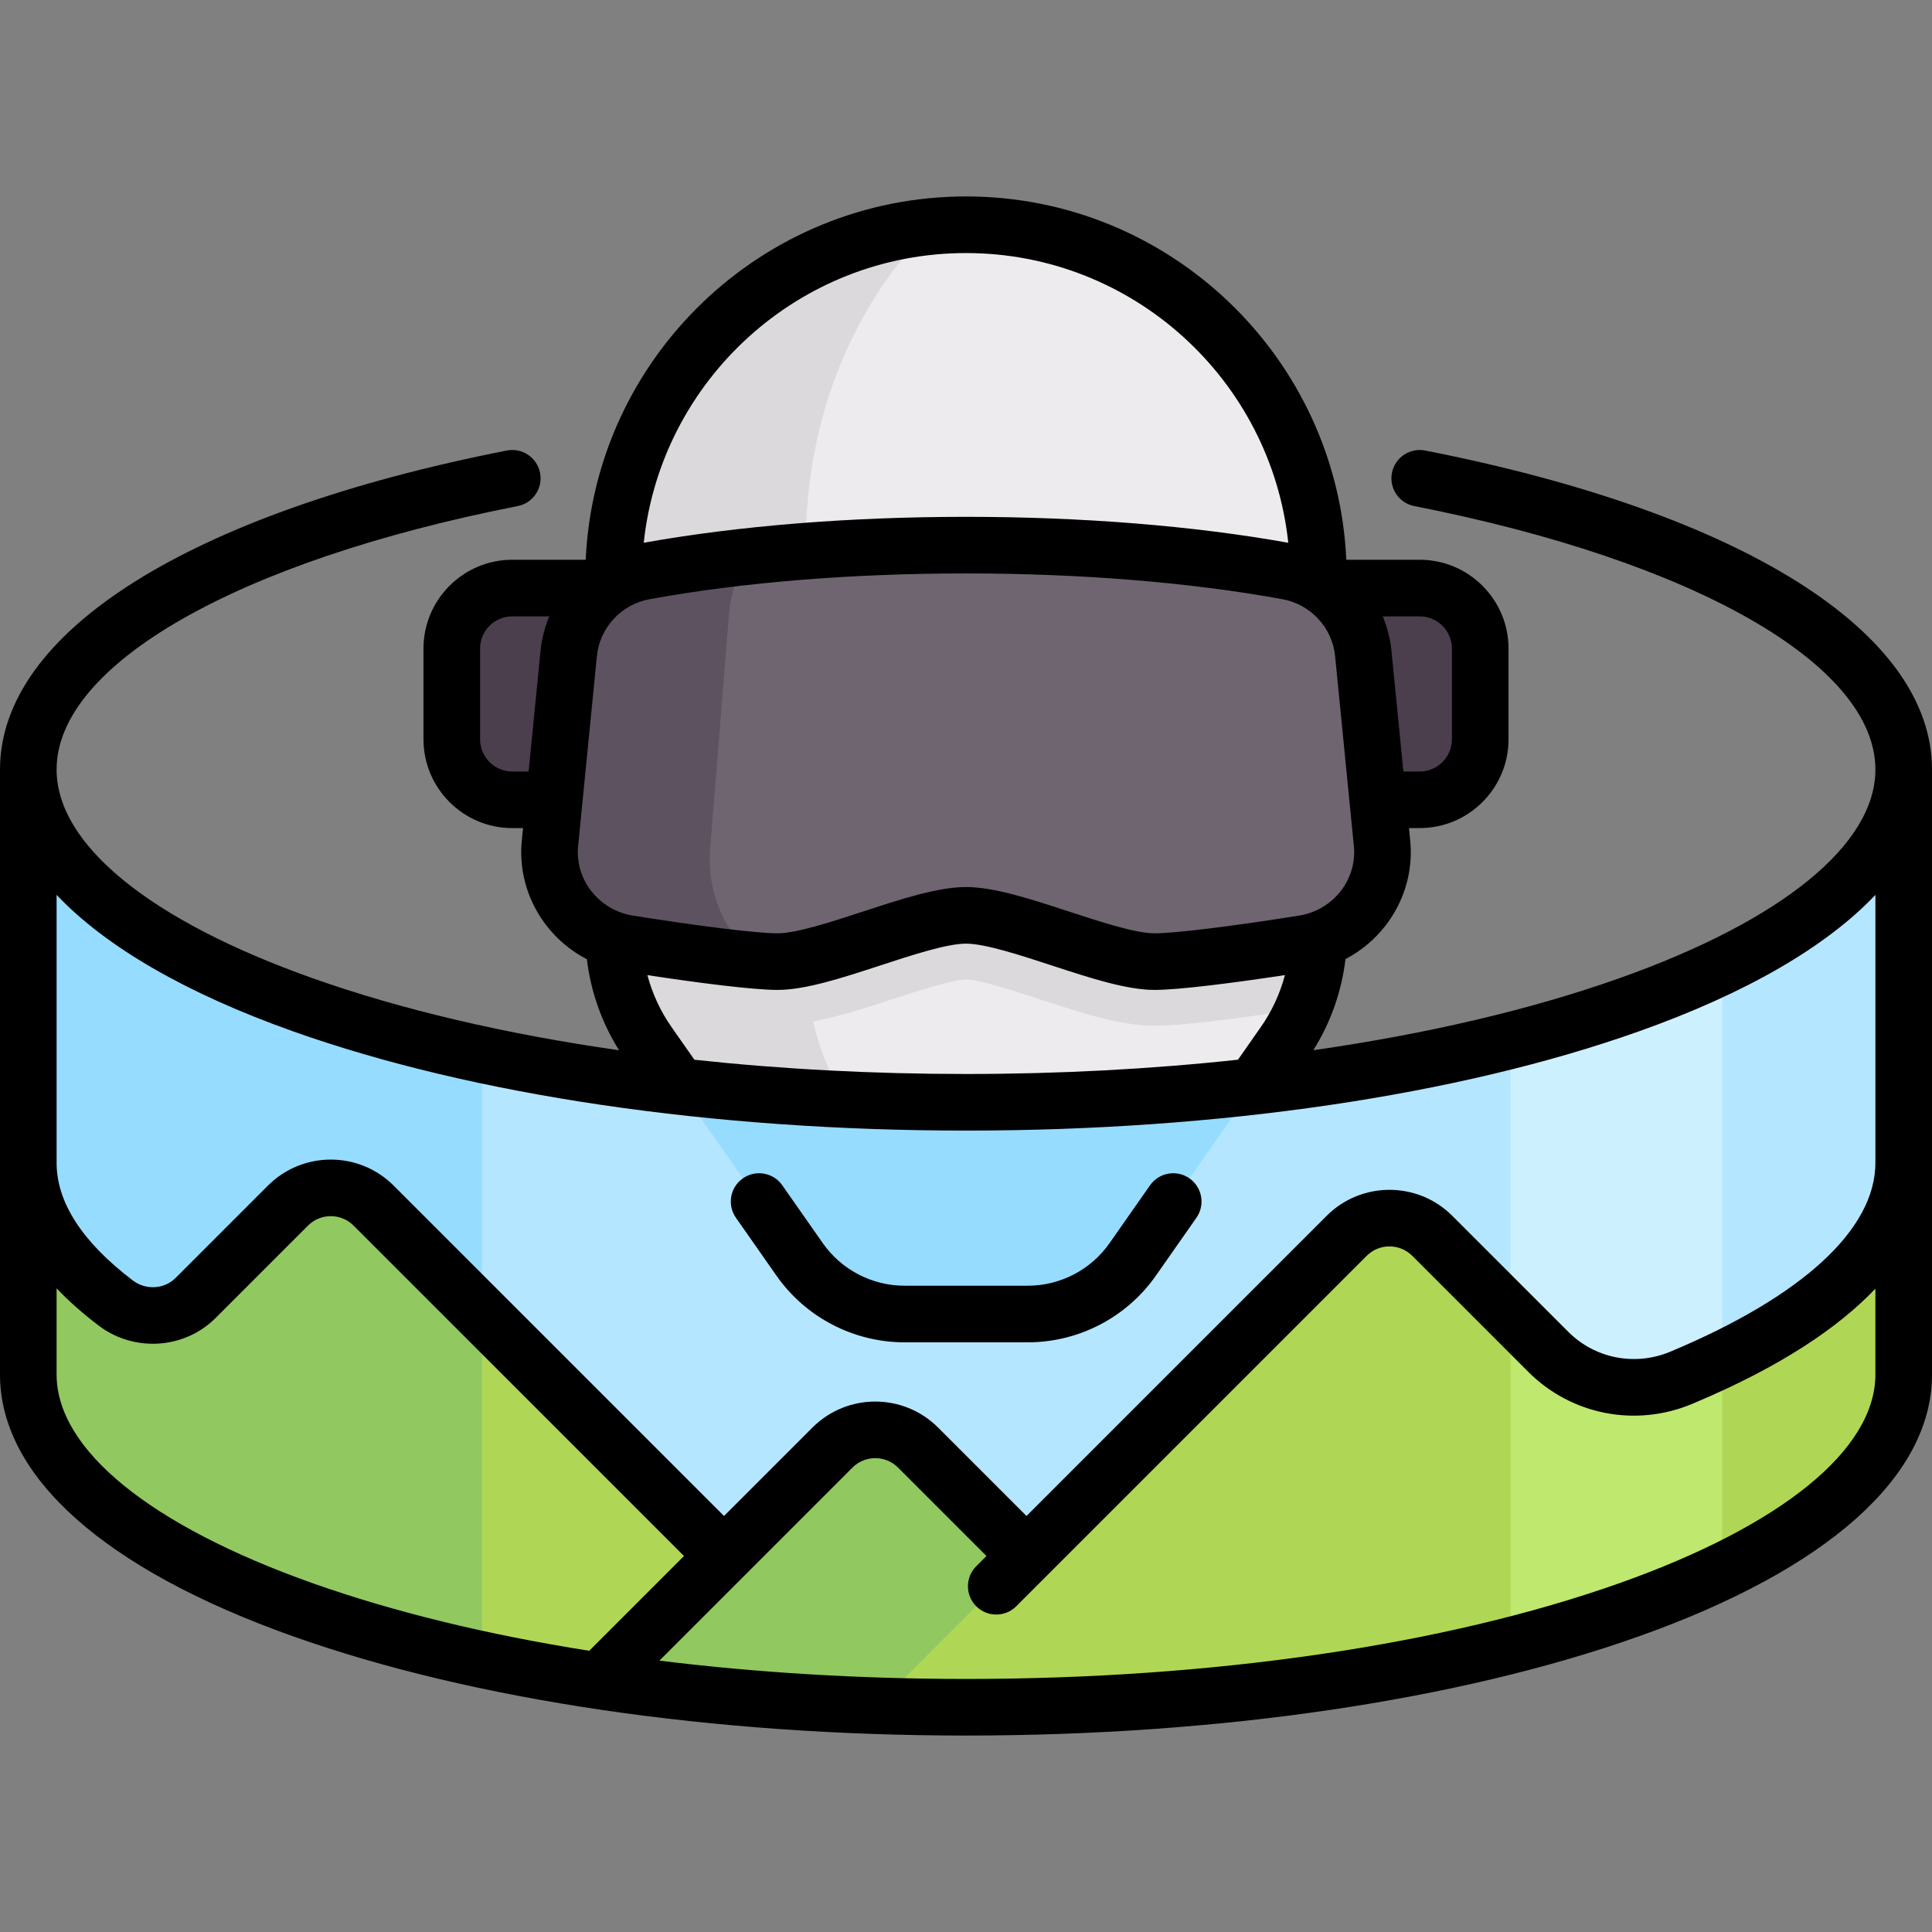 <svg xmlns="http://www.w3.org/2000/svg" xmlns:xlink="http://www.w3.org/1999/xlink" id="Capa_1" x="0px" y="0px" viewBox="0 0 512 512" style="enable-background:new 0 0 512 512;" xml:space="preserve"><rect x="0" y="0" width="512" height="512" fill="#808080" stroke="none"/><path style="fill:#EDEBED;" d="M256,59.649c-51.564,0-93.364,41.801-93.364,93.364l0.089,97.294  c0.555,9.387,3.702,18.461,9.117,26.197l40.071,57.244c6.353,9.076,16.734,14.481,27.813,14.481h32.637  c11.078,0,21.46-5.405,27.813-14.481l40.071-57.244c5.416-7.737,8.562-16.81,9.117-26.197v-97.294  C349.364,101.45,307.564,59.649,256,59.649z"></path><path style="fill:#DBD9DC;" d="M213.628,229.402l-0.066-85.376c0-33.669,12.907-63.761,33.183-83.91  c-47.217,4.648-84.109,44.458-84.109,92.897l0.089,97.294c0.555,9.387,3.702,18.461,9.117,26.197l40.071,57.244  c6.353,9.076,16.734,14.481,27.813,14.481h18.099l-35.058-58.92c-3.371-5.666-5.747-11.98-7.282-18.575  c6.528-1.269,13.514-3.477,20.816-5.866c6.436-2.106,16.161-5.288,19.699-5.288s13.263,3.182,19.699,5.288  c10.957,3.585,21.306,6.972,30.257,6.972c9.07,0,29.794-3.067,39.278-4.548c2.305-5.385,3.783-11.101,4.131-16.985v-20.905  L213.628,229.402L213.628,229.402z"></path><path style="fill:#4B3F4E;" d="M376.242,211.955H135.758c-8.854,0-16.032-7.178-16.032-16.032v-24.048  c0-8.854,7.178-16.032,16.032-16.032h240.484c8.854,0,16.032,7.178,16.032,16.032v24.048  C392.274,204.778,385.096,211.955,376.242,211.955z"></path><path id="SVGCleanerId_0" style="fill:#6F6571;" d="M366.222,223.517l-4.974-50.345c-1.065-10.782-9.188-19.711-20.037-21.692  c-23.958-4.374-53.383-6.955-85.211-6.955s-61.253,2.581-85.211,6.955c-10.848,1.98-18.972,10.91-20.037,21.692l-4.974,50.345  c-1.269,12.844,7.814,24.483,20.788,26.559c14.877,2.381,32.698,4.789,39.478,4.789c12.489,0,37.467-12.26,49.956-12.26  s37.467,12.26,49.956,12.26c6.78,0,24.601-2.409,39.478-4.789C358.407,248,367.49,236.361,366.222,223.517z"></path><g>	<path id="SVGCleanerId_0_1_" style="fill:#6F6571;" d="M366.222,223.517l-4.974-50.345c-1.065-10.782-9.188-19.711-20.037-21.692   c-23.958-4.374-53.383-6.955-85.211-6.955s-61.253,2.581-85.211,6.955c-10.848,1.98-18.972,10.91-20.037,21.692l-4.974,50.345   c-1.269,12.844,7.814,24.483,20.788,26.559c14.877,2.381,32.698,4.789,39.478,4.789c12.489,0,37.467-12.26,49.956-12.26   s37.467,12.26,49.956,12.26c6.78,0,24.601-2.409,39.478-4.789C358.407,248,367.49,236.361,366.222,223.517z"></path></g><path style="fill:#5D5360;" d="M188.217,224.77l4.974-61.963c0.456-5.685,2.267-10.893,4.973-15.248  c-9.709,1.064-18.898,2.373-27.375,3.921c-10.848,1.98-18.972,10.91-20.036,21.692l-4.974,50.345  c-1.269,12.844,7.814,24.482,20.788,26.559c12.606,2.017,27.255,4.038,35.58,4.614C193.018,249.301,187.188,237.581,188.217,224.77z  "></path><path style="fill:#B4E6FF;" d="M256,292.117c-137.243,0-248.5-39.478-248.5-88.177v160.323c0,48.699,111.257,88.177,248.5,88.177  s248.5-39.478,248.5-88.177V203.939C504.5,252.638,393.243,292.117,256,292.117z"></path><path style="fill:#AFD755;" d="M231.522,452.009L98.998,319.485c-6.261-6.261-16.412-6.261-22.673,0l-24.47,24.47  c-5.711,5.711-14.782,6.234-21.208,1.342C15.816,334.008,7.5,321.427,7.5,308.149v56.113  C7.5,410.029,105.771,447.645,231.522,452.009z"></path><path style="fill:#CDF0FF;" d="M400.29,436.03c21.509-5.455,40.472-12.085,56.113-19.644V256.063  c-15.641,7.559-34.604,14.189-56.113,19.644V436.03z"></path><path style="fill:#96DCFF;" d="M256,292.117c-26.588,0-52.181-1.498-76.198-4.241l32.111,45.872  c6.353,9.076,16.734,14.482,27.813,14.482h32.637c11.078,0,21.46-5.405,27.813-14.482l32.118-45.883  C308.249,290.615,282.624,292.117,256,292.117z"></path><path style="fill:#91C85F;" d="M256,452.439c18.433,0,36.374-0.734,53.663-2.085l-66.558-66.558c-6.261-6.261-16.412-6.261-22.673,0  l-61.637,61.637C188.655,449.941,221.504,452.439,256,452.439z"></path><path style="fill:#96DCFF;" d="M127.742,279.473C55.686,264.034,7.5,235.986,7.5,203.939v160.323  c0,32.046,48.186,60.095,120.242,75.534V279.473z"></path><path style="fill:#AFD755;" d="M445.529,365.133c-12.043,5.035-25.983,2.351-35.214-6.879l-30.753-30.753  c-6.261-6.261-16.412-6.261-22.673,0l-124.53,124.53c7.785,0.261,15.663,0.408,23.641,0.408c137.243,0,248.5-39.478,248.5-88.177  v-56.113C504.5,329.885,482.289,349.766,445.529,365.133z"></path><path style="fill:#BEE86E;" d="M400.29,436.03c21.509-5.455,40.473-12.085,56.113-19.644v-56.167  c-3.478,1.68-7.078,3.327-10.874,4.914c-12.043,5.035-25.983,2.351-35.214-6.879l-10.025-10.025L400.29,436.03L400.29,436.03z"></path><path style="fill:#91C85F;" d="M127.742,348.23l-28.744-28.744c-6.261-6.261-16.412-6.261-22.673,0l-24.47,24.47  c-5.711,5.711-14.782,6.234-21.208,1.342C15.816,334.008,7.5,321.427,7.5,308.149v56.113c0,32.042,48.201,60.069,120.242,75.507  V348.23z"></path><path d="M315.217,312.275c-3.393-2.375-8.069-1.55-10.445,1.843l-10.728,15.324c-4.947,7.067-13.05,11.287-21.677,11.287h-32.646  c-8.627,0-16.731-4.219-21.678-11.287l-10.727-15.324c-2.375-3.394-7.053-4.219-10.445-1.843c-3.394,2.375-4.219,7.052-1.843,10.445  l10.727,15.324c7.751,11.074,20.449,17.685,33.967,17.685h32.646c13.518,0,26.215-6.611,33.966-17.685l10.727-15.324  C319.436,319.327,318.611,314.65,315.217,312.275z"></path><path d="M377.687,119.394c-4.058-0.793-8.006,1.848-8.806,5.913c-0.799,4.064,1.849,8.007,5.913,8.806  c74.237,14.592,122.206,42,122.206,69.826c0,19.845-24.709,39.995-67.792,55.282c-23.555,8.358-51.117,14.794-81.168,19.099  c4.597-7.328,7.507-15.571,8.526-24.156c11.331-5.919,18.459-18.194,17.153-31.422l-0.325-3.287h2.848  c12.976,0,23.533-10.557,23.533-23.532v-24.049c0-12.976-10.557-23.532-23.533-23.532h-19.459  c-2.42-53.499-46.696-96.28-100.782-96.28s-98.363,42.78-100.782,96.28H135.76c-12.976,0-23.533,10.557-23.533,23.532v24.049  c0,12.976,10.557,23.532,23.533,23.532h2.848l-0.325,3.287c-1.31,13.264,5.861,25.569,17.247,31.469  c1.025,8.573,3.936,16.804,8.529,24.122c-30.089-4.304-57.686-10.745-81.266-19.112C39.709,243.935,15,223.785,15,203.939  c0-27.826,47.969-55.235,122.207-69.827c4.064-0.799,6.711-4.742,5.913-8.806c-0.799-4.065-4.744-6.707-8.806-5.913  C50.21,135.925,0,167.531,0,203.939v160.322c0,26.969,27.621,51.623,77.776,69.419c47.72,16.933,111.015,26.258,178.224,26.258  s130.504-9.325,178.224-26.258C484.379,415.884,512,391.23,512,364.262V203.939C512,167.531,461.79,135.925,377.687,119.394z   M384.774,171.875v24.049c0,4.705-3.828,8.532-8.533,8.532h-4.33l-3.168-32.072c-0.313-3.167-1.118-6.198-2.303-9.041h9.801  C380.947,163.342,384.774,167.17,384.774,171.875z M256,67.063c44.281,0,80.835,33.685,85.403,76.775  c-25.117-4.494-54.608-6.872-85.403-6.872s-60.286,2.378-85.403,6.872C175.165,100.748,211.719,67.063,256,67.063z M135.758,204.456  c-4.705,0-8.533-3.828-8.533-8.532v-24.049c0-4.705,3.828-8.532,8.533-8.532h9.801c-1.184,2.843-1.99,5.874-2.303,9.041  l-3.169,32.073h-4.329V204.456z M153.209,224.217l4.975-50.36c0.741-7.504,6.467-13.696,13.925-15.057  c24.495-4.472,53.503-6.835,83.89-6.835s59.395,2.363,83.89,6.835c7.458,1.361,13.185,7.553,13.925,15.058l4.975,50.36  c0.878,8.888-5.498,16.98-14.516,18.423c-17.555,2.809-32.948,4.697-38.304,4.697c-5.05,0-14.402-3.06-22.653-5.76  c-10.221-3.345-19.875-6.504-27.318-6.504s-17.097,3.159-27.318,6.504c-8.25,2.7-17.603,5.76-22.653,5.76  c-5.356,0-20.749-1.888-38.304-4.697C158.708,241.198,152.332,233.105,153.209,224.217z M177.961,272.182  c-2.938-4.197-5.087-8.857-6.389-13.76c13.374,2.034,27.998,3.915,34.457,3.915c7.442,0,17.097-3.159,27.318-6.504  c8.251-2.7,17.603-5.76,22.653-5.76s14.402,3.06,22.653,5.76c10.221,3.345,19.875,6.504,27.318,6.504  c6.474,0,21.151-1.89,34.55-3.929c-1.302,4.908-3.452,9.573-6.392,13.774l-6.052,8.647c-23.039,2.494-47.267,3.788-72.076,3.788  c-24.773,0-48.969-1.29-71.979-3.778L177.961,272.182z M15,364.262v-22.841c3.198,3.355,6.894,6.639,11.104,9.844  c9.402,7.158,22.753,6.294,31.054-2.007l24.47-24.469c3.327-3.326,8.74-3.327,12.067,0l87.57,87.57l-25.113,25.113  c-27.023-4.268-51.86-10.298-73.36-17.927C39.709,404.257,15,384.107,15,364.262z M497,364.262  c0,19.846-24.709,39.996-67.792,55.283C383.057,435.921,321.544,444.939,256,444.939c-28.125,0-55.503-1.665-81.248-4.855  l51.166-51.167c3.327-3.326,8.739-3.326,12.066,0l23.441,23.441l-2.713,2.713c-2.929,2.929-2.929,7.678,0,10.606  c1.464,1.464,3.384,2.197,5.303,2.197s3.839-0.732,5.303-2.197l92.873-92.873c3.327-3.326,8.741-3.327,12.067,0l30.752,30.753  c11.414,11.414,28.454,14.746,43.41,8.495c23.716-9.914,38.973-20.427,48.579-30.545v22.755H497z M497,308.149  c0,17.63-19.307,35.41-54.364,50.064c-9.321,3.897-19.926,1.83-27.018-5.262l-30.752-30.753c-9.176-9.174-24.105-9.174-33.28,0  l-79.554,79.554l-23.441-23.441c-9.175-9.176-24.104-9.176-33.279,0l-23.441,23.441l-87.57-87.57c-9.176-9.174-24.105-9.173-33.28,0  l-24.47,24.47c-3.019,3.019-7.903,3.311-11.362,0.678C21.793,329.132,15,318.642,15,308.149v-70.992  c13.01,13.729,34.24,26.076,62.776,36.202c47.72,16.933,111.015,26.258,178.224,26.258s130.504-9.325,178.224-26.258  c28.536-10.126,49.766-22.473,62.776-36.202V308.149z"></path><g></g><g></g><g></g><g></g><g></g><g></g><g></g><g></g><g></g><g></g><g></g><g></g><g></g><g></g><g></g></svg>